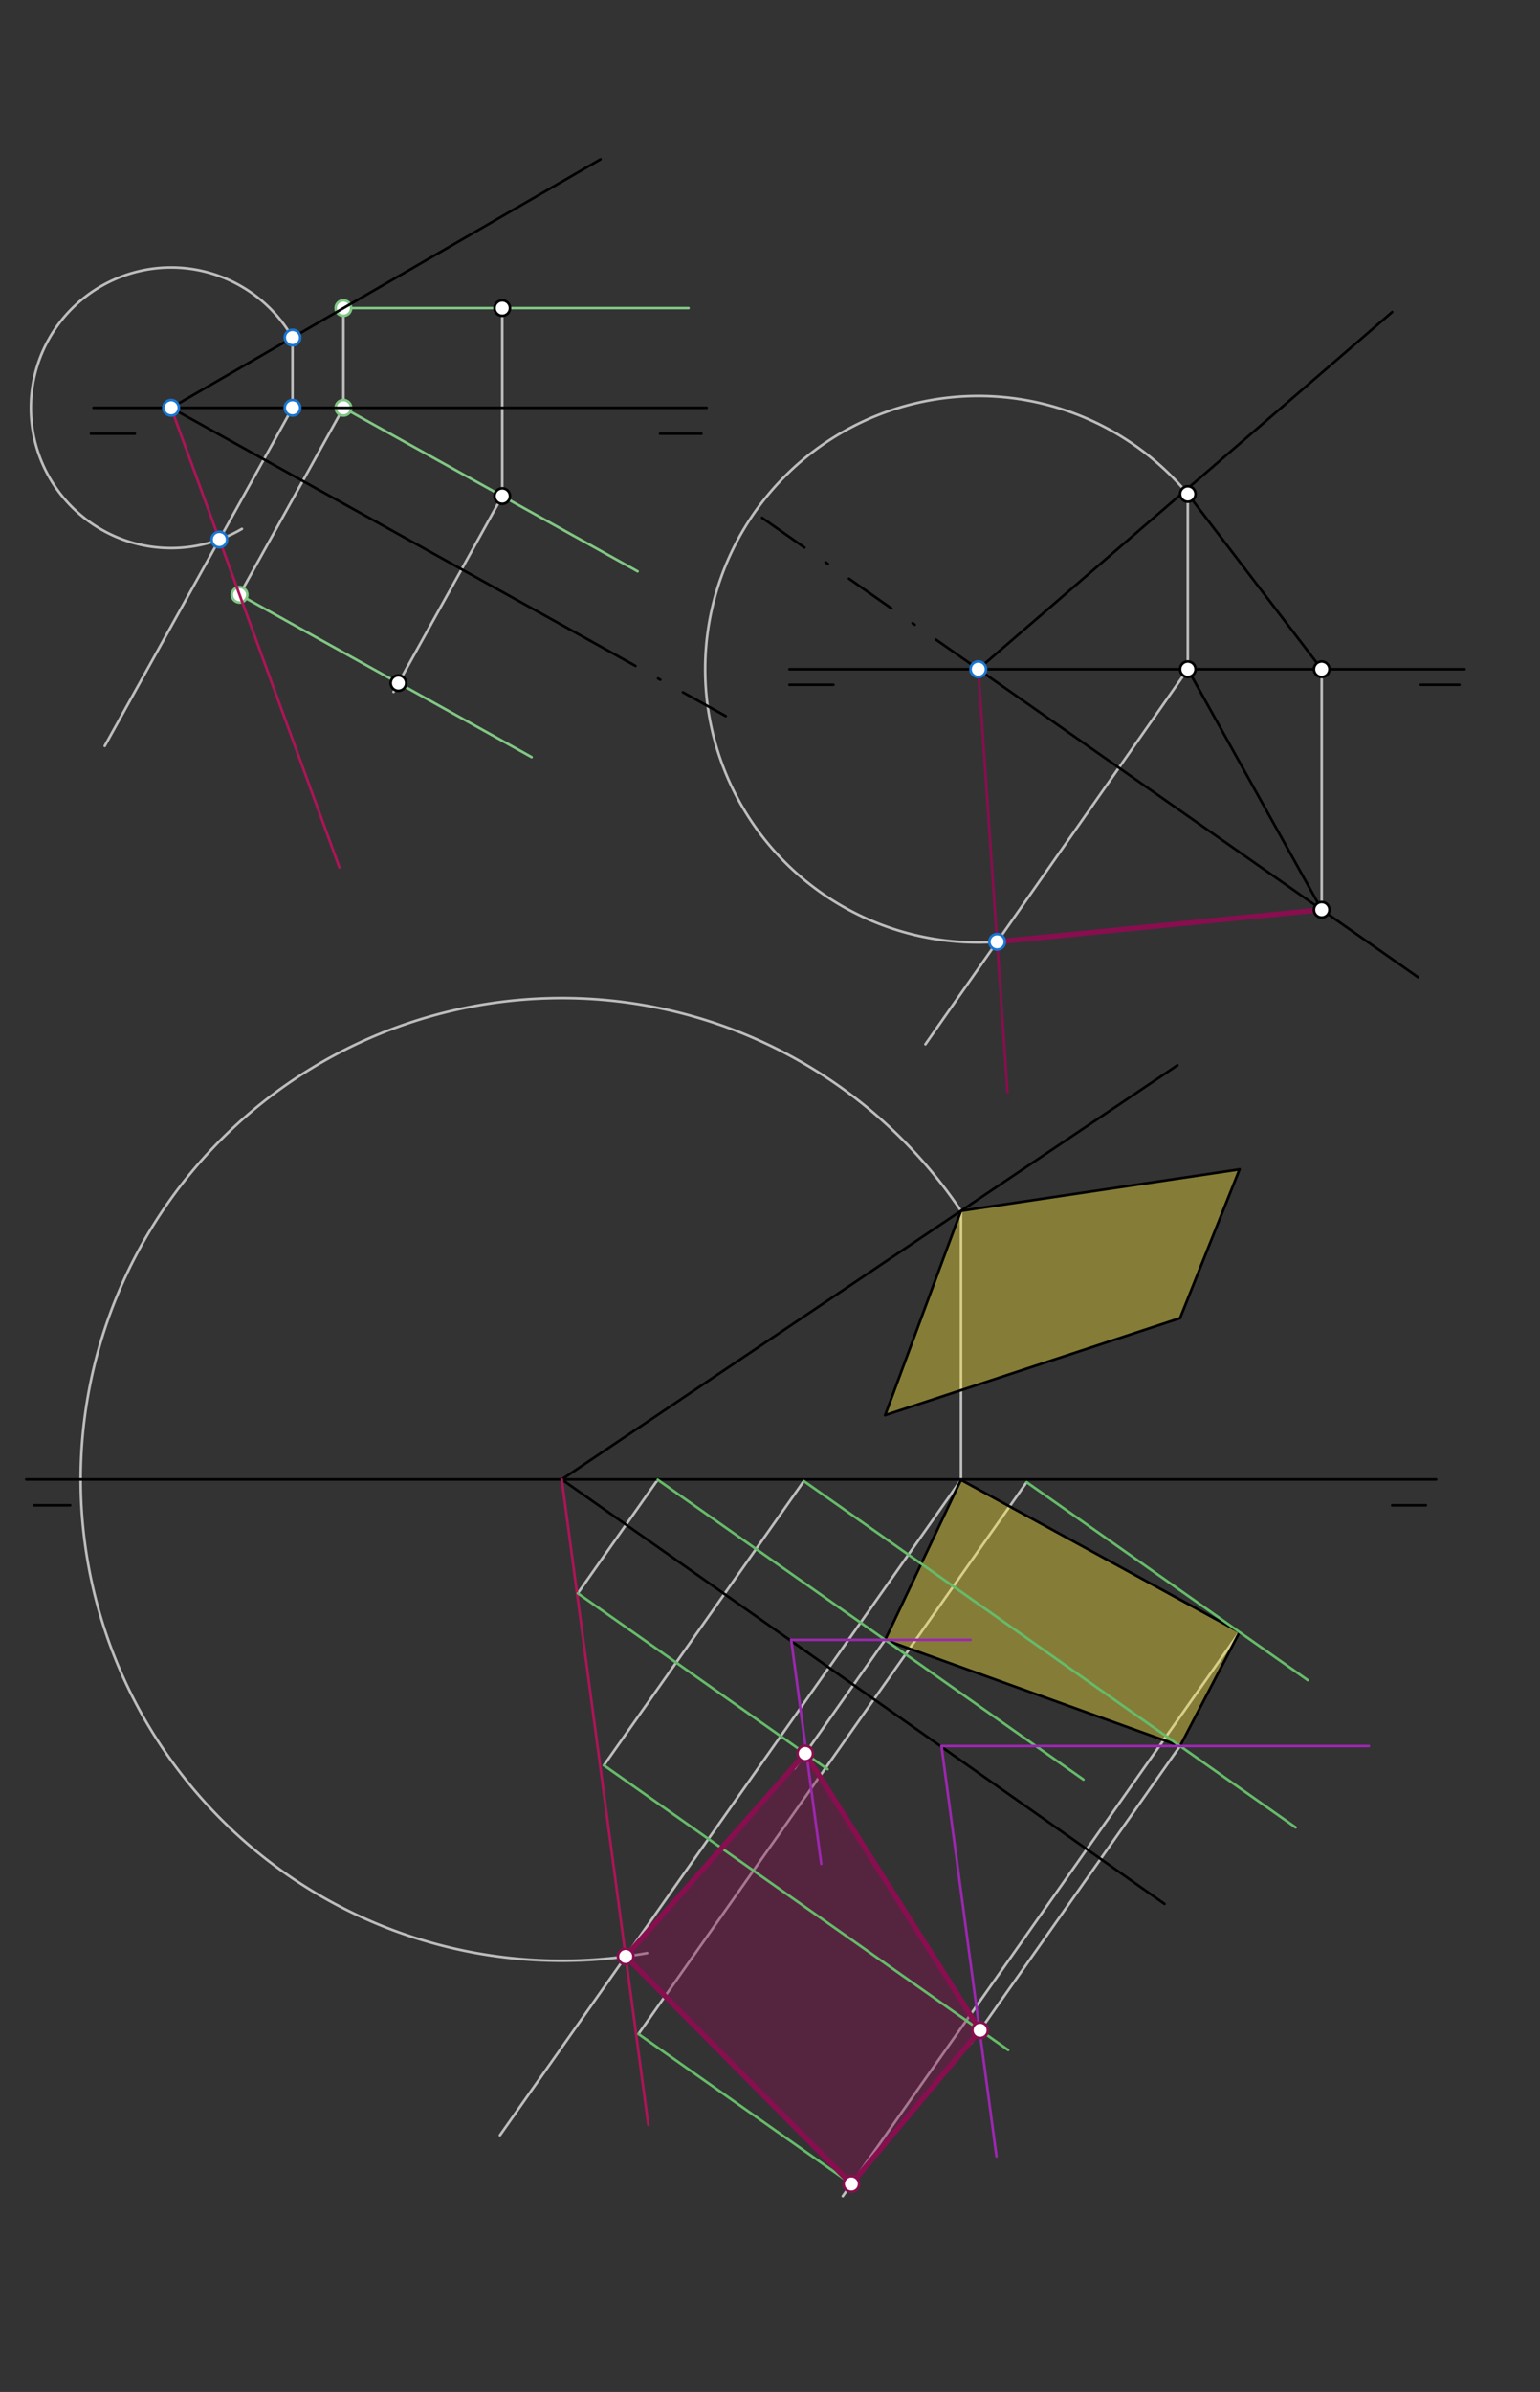 <svg xmlns="http://www.w3.org/2000/svg" class="svg--1it" height="100%" preserveAspectRatio="xMidYMid meet" viewBox="0 0 595.276 924.094" width="100%"><rect x="0" y="0" width="595.276" height="924.094" fill="#333333" stroke="none"/><defs><marker id="marker-arrow" markerHeight="16" markerUnits="userSpaceOnUse" markerWidth="24" orient="auto-start-reverse" refX="24" refY="4" viewBox="0 0 24 8"><path d="M 0 0 L 24 4 L 0 8 z" stroke="inherit"></path></marker></defs><g class="aux-layer--1FB"><g class="element--2qn"><line stroke="#BDBDBD" stroke-dasharray="none" stroke-linecap="round" stroke-width="1" x1="194.141" x2="194.141" y1="191.658" y2="119.031"></line></g><g class="element--2qn"><line stroke="#BDBDBD" stroke-dasharray="none" stroke-linecap="round" stroke-width="1" x1="459.141" x2="459.141" y1="258.547" y2="189.547"></line></g><g class="element--2qn"><line stroke="#BDBDBD" stroke-dasharray="none" stroke-linecap="round" stroke-width="1" x1="510.892" x2="510.892" y1="351.473" y2="258.547"></line></g><g class="element--2qn"><line stroke="#BDBDBD" stroke-dasharray="none" stroke-linecap="round" stroke-width="1" x1="113.062" x2="113.062" y1="130.411" y2="157.547"></line></g><g class="element--2qn"><line stroke="#BDBDBD" stroke-dasharray="none" stroke-linecap="round" stroke-width="1" x1="113.062" x2="40.486" y1="157.547" y2="288.183"></line></g><g class="element--2qn"><path d="M 113.062 130.411 A 54.203 54.203 0 1 0 93.507 204.334" fill="none" stroke="#BDBDBD" stroke-dasharray="none" stroke-linecap="round" stroke-width="1"></path></g><g class="element--2qn"><line stroke="#81C784" stroke-dasharray="none" stroke-linecap="round" stroke-width="1" x1="246.48" x2="132.452" y1="220.736" y2="157.386"></line></g><g class="element--2qn"><line stroke="#BDBDBD" stroke-dasharray="none" stroke-linecap="round" stroke-width="1" x1="132.741" x2="132.741" y1="157.547" y2="118.158"></line></g><g class="element--2qn"><line stroke="#81C784" stroke-dasharray="none" stroke-linecap="round" stroke-width="1" x1="132.741" x2="266.141" y1="119.031" y2="119.031"></line></g><g class="element--2qn"><line stroke="#BDBDBD" stroke-dasharray="none" stroke-linecap="round" stroke-width="1" x1="132.741" x2="92.261" y1="157.547" y2="230.41"></line></g><g class="element--2qn"><line stroke="#81C784" stroke-dasharray="none" stroke-linecap="round" stroke-width="1" x1="92.608" x2="205.498" y1="229.786" y2="292.503"></line></g><g class="element--2qn"><line stroke="#BDBDBD" stroke-dasharray="none" stroke-linecap="round" stroke-width="1" x1="194.141" x2="152.112" y1="191.658" y2="267.309"></line></g><g class="element--2qn"><line stroke="#000000" stroke-dasharray="20, 10, 1, 10" stroke-linecap="round" stroke-width="1" x1="378.141" x2="291.698" y1="258.547" y2="198.037"></line></g><g class="element--2qn"><line stroke="#BDBDBD" stroke-dasharray="none" stroke-linecap="round" stroke-width="1" x1="459.141" x2="357.711" y1="258.547" y2="403.446"></line></g><g class="element--2qn"><path d="M 459.141 190.855 A 105.561 105.561 0 1 0 397.697 362.281" fill="none" stroke="#BDBDBD" stroke-dasharray="none" stroke-linecap="round" stroke-width="1"></path></g><g class="element--2qn"><line stroke="#BDBDBD" stroke-dasharray="none" stroke-linecap="round" stroke-width="1" x1="371.465" x2="371.465" y1="467.8" y2="571.724"></line></g><g class="element--2qn"><line stroke="#BDBDBD" stroke-dasharray="none" stroke-linecap="round" stroke-width="1" x1="371.465" x2="193.239" y1="571.724" y2="824.934"></line></g><g class="element--2qn"><path d="M 371.465 467.8 A 185.955 185.955 0 1 0 250.156 754.548" fill="none" stroke="#BDBDBD" stroke-dasharray="none" stroke-linecap="round" stroke-width="1"></path></g><g class="element--2qn"><line stroke="#BDBDBD" stroke-dasharray="none" stroke-linecap="round" stroke-width="1" x1="254.226" x2="223.34" y1="571.667" y2="615.548"></line></g><g class="element--2qn"><line stroke="#BDBDBD" stroke-dasharray="none" stroke-linecap="round" stroke-width="1" x1="342.141" x2="307.187" y1="633.547" y2="683.206"></line></g><g class="element--2qn"><line stroke="#BDBDBD" stroke-dasharray="none" stroke-linecap="round" stroke-width="1" x1="310.717" x2="233.428" y1="572.189" y2="681.996"></line></g><g class="element--2qn"><line stroke="#BDBDBD" stroke-dasharray="none" stroke-linecap="round" stroke-width="1" x1="456.141" x2="375.281" y1="674.547" y2="789.427"></line></g><g class="element--2qn"><line stroke="#BDBDBD" stroke-dasharray="none" stroke-linecap="round" stroke-width="1" x1="396.845" x2="246.793" y1="572.622" y2="785.805"></line></g><g class="element--2qn"><line stroke="#BDBDBD" stroke-dasharray="none" stroke-linecap="round" stroke-width="1" x1="479.141" x2="325.776" y1="630.547" y2="848.436"></line></g><g class="element--2qn"><circle cx="132.741" cy="157.547" r="3" stroke="#81C784" stroke-width="1" fill="#ffffff"></circle>}</g><g class="element--2qn"><circle cx="132.741" cy="119.031" r="3" stroke="#81C784" stroke-width="1" fill="#ffffff"></circle>}</g><g class="element--2qn"><circle cx="92.608" cy="229.786" r="3" stroke="#81C784" stroke-width="1" fill="#ffffff"></circle>}</g><g class="element--2qn"><circle cx="154.008" cy="263.897" r="3" stroke="#000000" stroke-width="1" fill="#ffffff"></circle>}</g></g><g class="main-layer--3Vd"><g class="element--2qn"><g fill="#FFEB3B" opacity="0.4"><path d="M 342.141 633.547 L 456.141 674.547 L 479.141 630.547 L 371.465 571.724 L 342.141 633.547 Z" stroke="none"></path></g></g><g class="element--2qn"><g fill="#FFEB3B" opacity="0.4"><path d="M 342.141 546.73 L 456.141 509.251 L 479.141 451.764 L 371.465 467.8 L 342.141 546.73 Z" stroke="none"></path></g></g><g class="element--2qn"><g fill="#880E4F" opacity="0.4"><path d="M 241.864 755.851 L 329.089 843.73 L 378.851 784.355 L 311.254 677.428 L 241.864 755.851 Z" stroke="none"></path></g></g><g class="element--2qn"><line stroke="#000000" stroke-dasharray="none" stroke-linecap="round" stroke-width="1" x1="36.141" x2="273.141" y1="157.547" y2="157.547"></line></g><g class="element--2qn"><line stroke="#000000" stroke-dasharray="none" stroke-linecap="round" stroke-width="1" x1="35.141" x2="52.141" y1="167.547" y2="167.547"></line></g><g class="element--2qn"><line stroke="#000000" stroke-dasharray="none" stroke-linecap="round" stroke-width="1" x1="255.141" x2="271.141" y1="167.547" y2="167.547"></line></g><g class="element--2qn"><line stroke="#000000" stroke-dasharray="none" stroke-linecap="round" stroke-width="1" x1="66.141" x2="232.141" y1="157.547" y2="61.547"></line></g><g class="element--2qn"><line stroke="#000000" stroke-dasharray="none" stroke-linecap="round" stroke-width="1" x1="66.141" x2="228.141" y1="157.547" y2="247.547"></line></g><g class="element--2qn"><line stroke="#000000" stroke-dasharray="none" stroke-linecap="round" stroke-width="1" x1="305.141" x2="566.141" y1="258.547" y2="258.547"></line></g><g class="element--2qn"><line stroke="#000000" stroke-dasharray="none" stroke-linecap="round" stroke-width="1" x1="305.141" x2="322.141" y1="264.547" y2="264.547"></line></g><g class="element--2qn"><line stroke="#000000" stroke-dasharray="none" stroke-linecap="round" stroke-width="1" x1="549.141" x2="564.141" y1="264.547" y2="264.547"></line></g><g class="element--2qn"><line stroke="#000000" stroke-dasharray="none" stroke-linecap="round" stroke-width="1" x1="378.141" x2="538.141" y1="258.547" y2="120.547"></line></g><g class="element--2qn"><line stroke="#000000" stroke-dasharray="none" stroke-linecap="round" stroke-width="1" x1="378.141" x2="548.141" y1="258.547" y2="377.547"></line></g><g class="element--2qn"><line stroke="#000000" stroke-dasharray="none" stroke-linecap="round" stroke-width="1" x1="510.892" x2="459.141" y1="351.473" y2="258.547"></line></g><g class="element--2qn"><line stroke="#000000" stroke-dasharray="none" stroke-linecap="round" stroke-width="1" x1="510.892" x2="458.141" y1="258.547" y2="189.547"></line></g><g class="element--2qn"><line stroke="#000000" stroke-dasharray="none" stroke-linecap="round" stroke-width="1" x1="538.141" x2="551.141" y1="581.547" y2="581.547"></line></g><g class="element--2qn"><line stroke="#000000" stroke-dasharray="none" stroke-linecap="round" stroke-width="1" x1="217.141" x2="455.141" y1="571.547" y2="411.547"></line></g><g class="element--2qn"><line stroke="#000000" stroke-dasharray="none" stroke-linecap="round" stroke-width="1" x1="217.141" x2="450.141" y1="571.547" y2="735.547"></line></g><g class="element--2qn"><line stroke="#000000" stroke-dasharray="none" stroke-linecap="round" stroke-width="1" x1="342.141" x2="456.141" y1="633.547" y2="674.547"></line></g><g class="element--2qn"><line stroke="#000000" stroke-dasharray="none" stroke-linecap="round" stroke-width="1" x1="456.141" x2="479.141" y1="674.547" y2="630.547"></line></g><g class="element--2qn"><line stroke="#000000" stroke-dasharray="none" stroke-linecap="round" stroke-width="1" x1="479.141" x2="371.465" y1="630.547" y2="571.724"></line></g><g class="element--2qn"><line stroke="#000000" stroke-dasharray="none" stroke-linecap="round" stroke-width="1" x1="342.141" x2="371.465" y1="633.547" y2="571.724"></line></g><g class="element--2qn"><line stroke="#000000" stroke-dasharray="none" stroke-linecap="round" stroke-width="1" x1="342.141" x2="456.141" y1="546.73" y2="509.251"></line></g><g class="element--2qn"><line stroke="#000000" stroke-dasharray="none" stroke-linecap="round" stroke-width="1" x1="456.141" x2="479.141" y1="509.251" y2="451.764"></line></g><g class="element--2qn"><line stroke="#000000" stroke-dasharray="none" stroke-linecap="round" stroke-width="1" x1="479.141" x2="371.465" y1="451.764" y2="467.8"></line></g><g class="element--2qn"><line stroke="#000000" stroke-dasharray="none" stroke-linecap="round" stroke-width="1" x1="371.465" x2="342.141" y1="467.8" y2="546.73"></line></g><g class="element--2qn"><line stroke="#000000" stroke-dasharray="none" stroke-linecap="round" stroke-width="1" x1="27.141" x2="13.141" y1="581.547" y2="581.547"></line></g><g class="element--2qn"><line stroke="#000000" stroke-dasharray="none" stroke-linecap="round" stroke-width="1" x1="555.141" x2="10.141" y1="571.547" y2="571.547"></line></g><g class="element--2qn"><line stroke="#000000" stroke-dasharray="20, 10, 1, 10" stroke-linecap="round" stroke-width="1" x1="228.141" x2="280.527" y1="247.547" y2="276.651"></line></g><g class="element--2qn"><line stroke="#AD1457" stroke-dasharray="none" stroke-linecap="round" stroke-width="1" x1="66.141" x2="131.21" y1="157.547" y2="335.147"></line></g><g class="element--2qn"><line stroke="#880E4F" stroke-dasharray="none" stroke-linecap="round" stroke-width="1" x1="378.141" x2="389.441" y1="258.547" y2="421.941"></line></g><g class="element--2qn"><line stroke="#880E4F" stroke-dasharray="none" stroke-linecap="round" stroke-width="2" x1="385.424" x2="510.892" y1="363.857" y2="351.473"></line></g><g class="element--2qn"><line stroke="#AD1457" stroke-dasharray="none" stroke-linecap="round" stroke-width="1" x1="217.141" x2="250.581" y1="571.547" y2="820.829"></line></g><g class="element--2qn"><line stroke="#66BB6A" stroke-dasharray="none" stroke-linecap="round" stroke-width="1" x1="418.801" x2="254.226" y1="687.505" y2="571.667"></line></g><g class="element--2qn"><line stroke="#66BB6A" stroke-dasharray="none" stroke-linecap="round" stroke-width="1" x1="223.34" x2="319.879" y1="615.548" y2="683.498"></line></g><g class="element--2qn"><line stroke="#66BB6A" stroke-dasharray="none" stroke-linecap="round" stroke-width="1" x1="500.823" x2="310.717" y1="705.997" y2="572.189"></line></g><g class="element--2qn"><line stroke="#66BB6A" stroke-dasharray="none" stroke-linecap="round" stroke-width="1" x1="233.428" x2="389.705" y1="681.996" y2="791.994"></line></g><g class="element--2qn"><line stroke="#66BB6A" stroke-dasharray="none" stroke-linecap="round" stroke-width="1" x1="505.496" x2="396.845" y1="649.097" y2="572.622"></line></g><g class="element--2qn"><line stroke="#66BB6A" stroke-dasharray="none" stroke-linecap="round" stroke-width="1" x1="246.793" x2="331.339" y1="785.805" y2="845.314"></line></g><g class="element--2qn"><line stroke="#880E4F" stroke-dasharray="none" stroke-linecap="round" stroke-width="2" x1="329.089" x2="241.864" y1="843.73" y2="755.851"></line></g><g class="element--2qn"><line stroke="#880E4F" stroke-dasharray="none" stroke-linecap="round" stroke-width="2" x1="241.864" x2="311.254" y1="755.851" y2="677.428"></line></g><g class="element--2qn"><line stroke="#880E4F" stroke-dasharray="none" stroke-linecap="round" stroke-width="2" x1="311.254" x2="378.851" y1="677.428" y2="784.355"></line></g><g class="element--2qn"><line stroke="#880E4F" stroke-dasharray="none" stroke-linecap="round" stroke-width="2" x1="329.089" x2="378.851" y1="843.73" y2="784.355"></line></g><g class="element--2qn"><line stroke="#9C27B0" stroke-dasharray="none" stroke-linecap="round" stroke-width="1" x1="529.141" x2="363.92" y1="674.547" y2="674.547"></line></g><g class="element--2qn"><line stroke="#9C27B0" stroke-dasharray="none" stroke-linecap="round" stroke-width="1" x1="363.92" x2="385.188" y1="674.547" y2="833.089"></line></g><g class="element--2qn"><line stroke="#9C27B0" stroke-dasharray="none" stroke-linecap="round" stroke-width="1" x1="375.141" x2="305.838" y1="633.547" y2="633.547"></line></g><g class="element--2qn"><line stroke="#9C27B0" stroke-dasharray="none" stroke-linecap="round" stroke-width="1" x1="305.838" x2="317.444" y1="633.547" y2="720.067"></line></g><g class="element--2qn"><circle cx="194.141" cy="119.031" r="3" stroke="#000000" stroke-width="1" fill="#ffffff"></circle>}</g><g class="element--2qn"><circle cx="194.141" cy="191.658" r="3" stroke="#000000" stroke-width="1" fill="#ffffff"></circle>}</g><g class="element--2qn"><circle cx="459.141" cy="190.855" r="3" stroke="#000000" stroke-width="1" fill="#ffffff"></circle>}</g><g class="element--2qn"><circle cx="459.141" cy="258.547" r="3" stroke="#000000" stroke-width="1" fill="#ffffff"></circle>}</g><g class="element--2qn"><circle cx="510.892" cy="351.473" r="3" stroke="#000000" stroke-width="1" fill="#ffffff"></circle>}</g><g class="element--2qn"><circle cx="510.892" cy="258.547" r="3" stroke="#000000" stroke-width="1" fill="#ffffff"></circle>}</g><g class="element--2qn"><circle cx="113.062" cy="130.411" r="3" stroke="#1976D2" stroke-width="1" fill="#ffffff"></circle>}</g><g class="element--2qn"><circle cx="113.062" cy="157.547" r="3" stroke="#1976D2" stroke-width="1" fill="#ffffff"></circle>}</g><g class="element--2qn"><circle cx="66.141" cy="157.547" r="3" stroke="#1976D2" stroke-width="1" fill="#ffffff"></circle>}</g><g class="element--2qn"><circle cx="84.787" cy="208.442" r="3" stroke="#1976D2" stroke-width="1" fill="#ffffff"></circle>}</g><g class="element--2qn"><circle cx="378.141" cy="258.547" r="3" stroke="#1976D2" stroke-width="1" fill="#ffffff"></circle>}</g><g class="element--2qn"><circle cx="385.424" cy="363.857" r="3" stroke="#1976D2" stroke-width="1" fill="#ffffff"></circle>}</g><g class="element--2qn"><circle cx="329.089" cy="843.73" r="3" stroke="#880E4F" stroke-width="1" fill="#ffffff"></circle>}</g><g class="element--2qn"><circle cx="378.851" cy="784.355" r="3" stroke="#880E4F" stroke-width="1" fill="#ffffff"></circle>}</g><g class="element--2qn"><circle cx="311.254" cy="677.428" r="3" stroke="#880E4F" stroke-width="1" fill="#ffffff"></circle>}</g><g class="element--2qn"><circle cx="241.864" cy="755.851" r="3" stroke="#880E4F" stroke-width="1" fill="#ffffff"></circle>}</g></g><g class="snaps-layer--2PT"></g><g class="temp-layer--rAP"></g></svg>